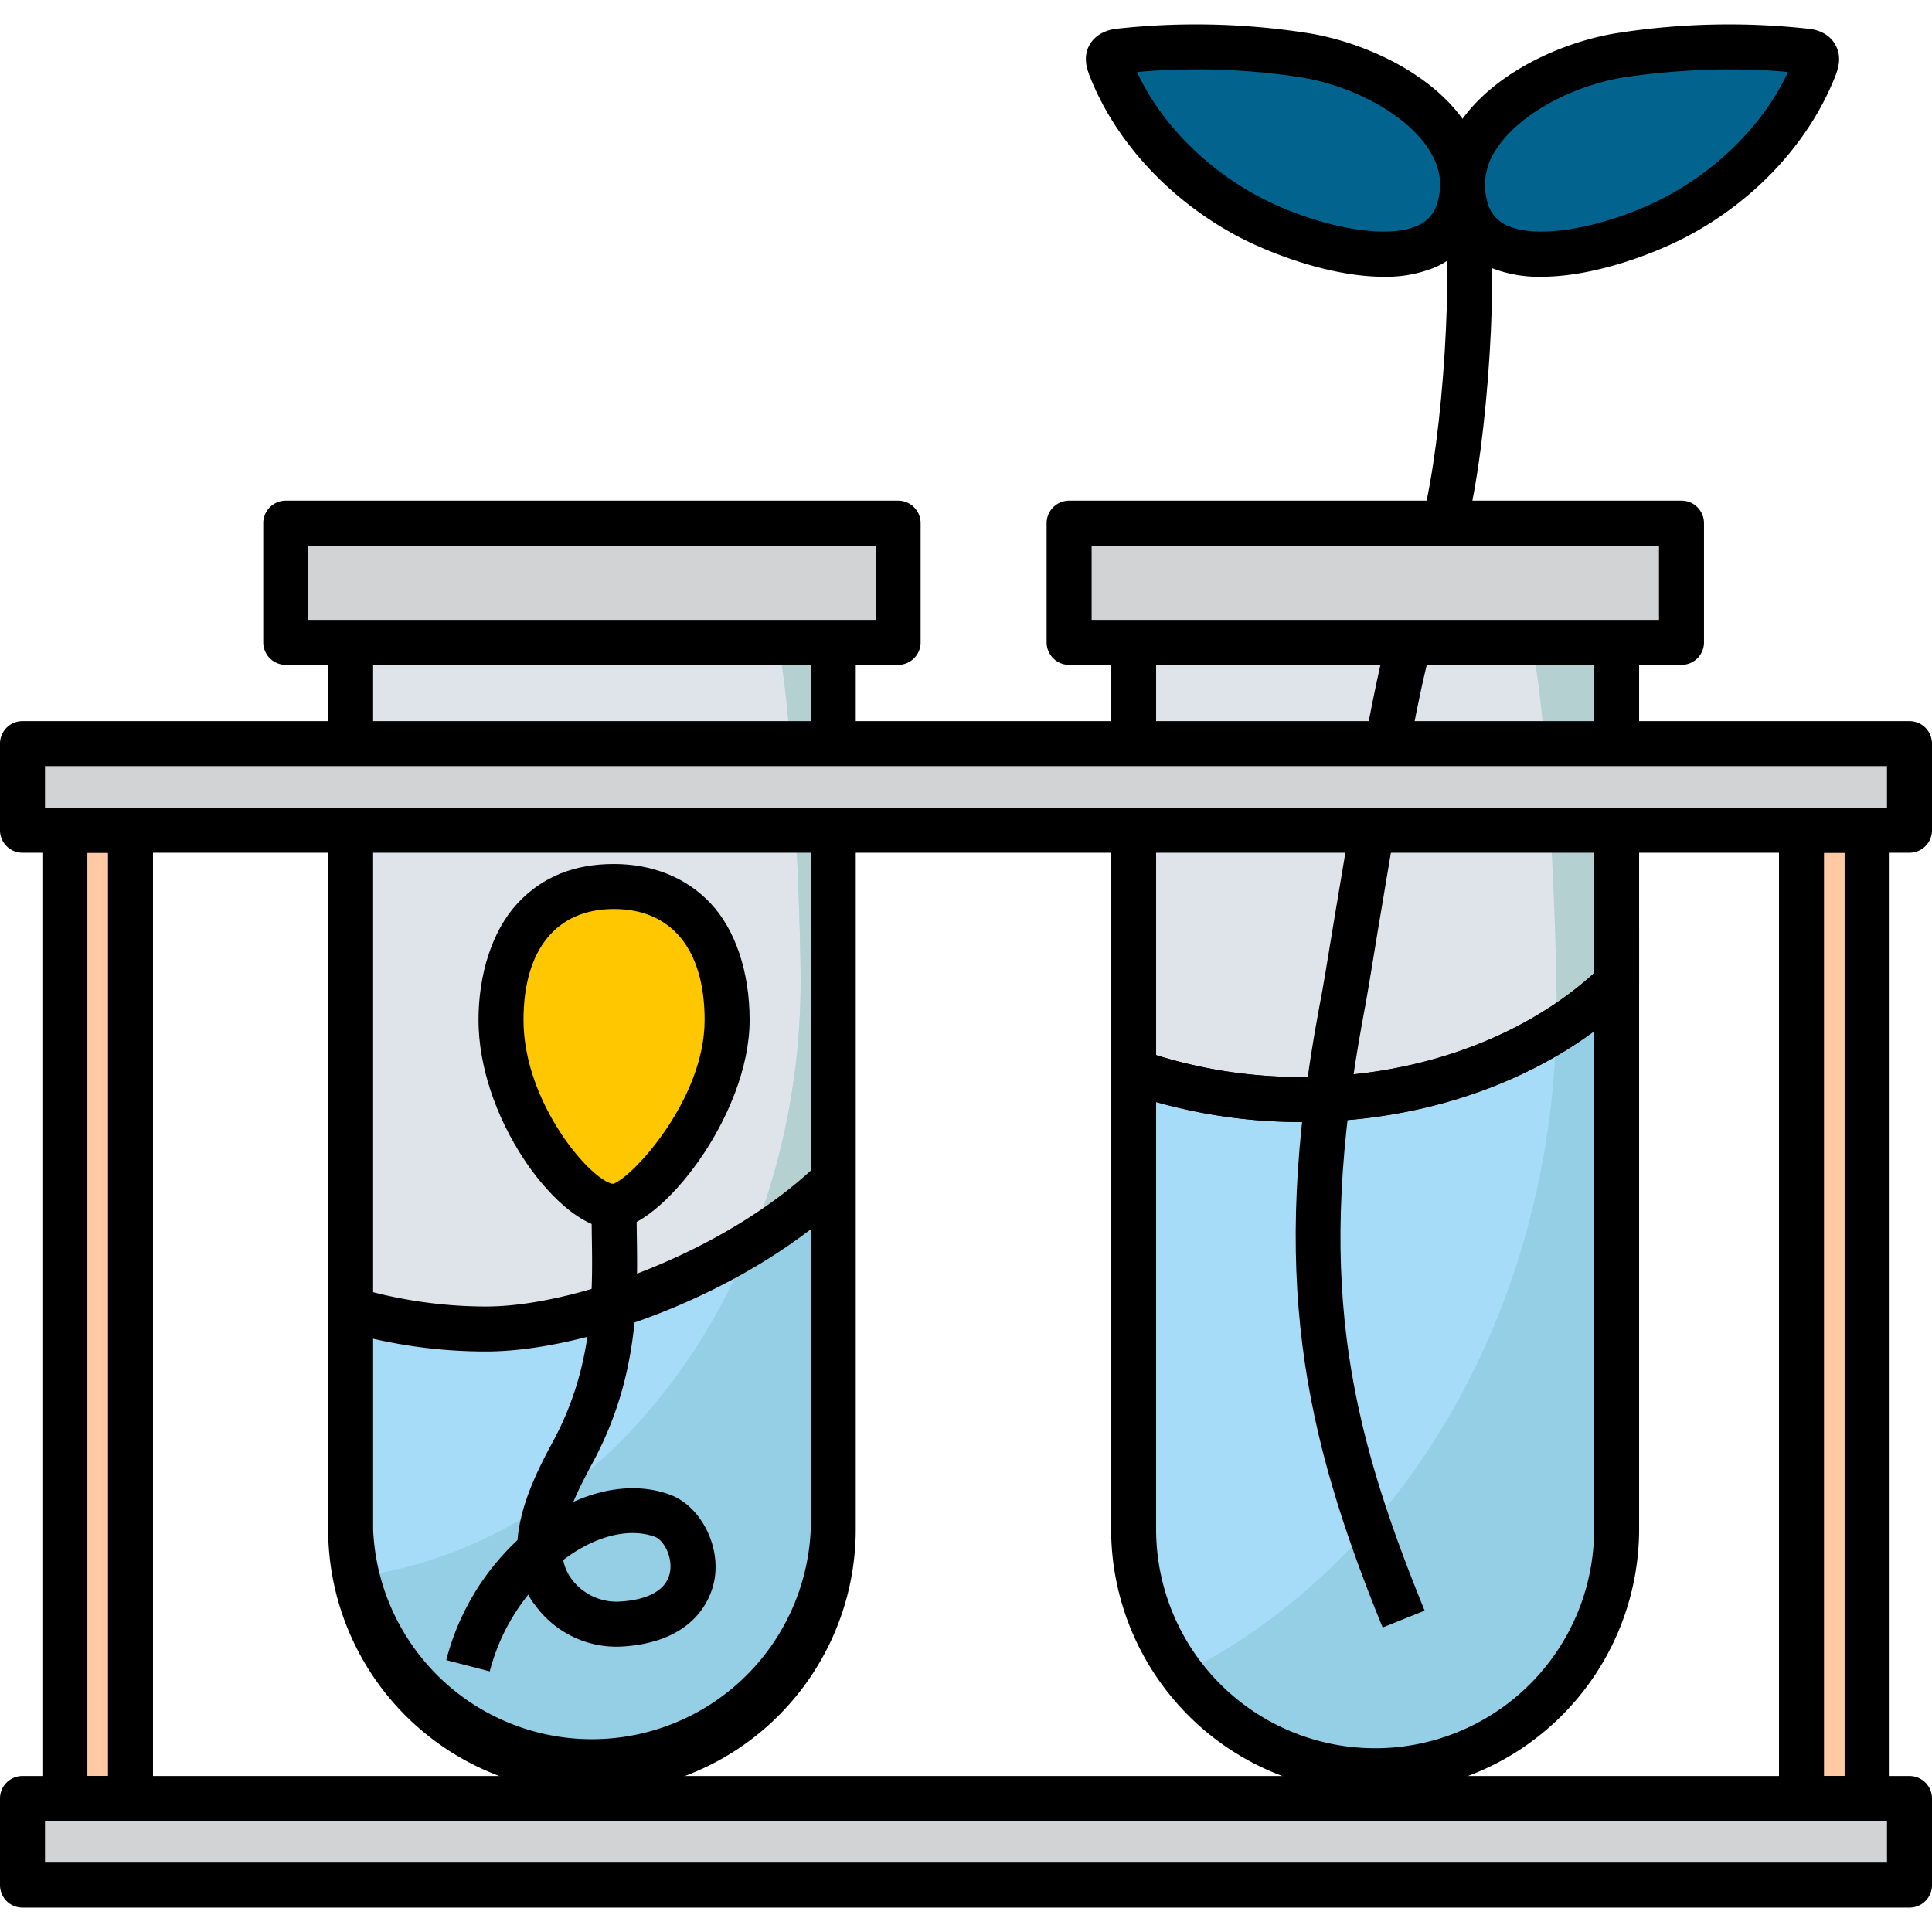 <svg xmlns="http://www.w3.org/2000/svg" height="512" viewBox="0 0 515.2 502.2" width="512"><g id="Layer_3" data-name="Layer 3"><g><g><g><path d="m222.2 164.8v236.5a64.4 64.4 0 0 1 -128.7 0v-236.5z" fill="#a6dcf7"></path><path d="m222.2 308.2v93.1a64.3 64.3 0 0 1 -127.4 12.7c45.6-5.9 84.2-39.5 104.2-86.5a126.6 126.6 0 0 0 23.2-19.3z" fill="#95cfe5"></path><path d="m213.5 254.8a187.1 187.1 0 0 1 -14.5 72.7 128.1 128.1 0 0 1 -105.5 15.2v-177.9h113.8c4 15.2 6.2 73.2 6.2 90z" fill="#dfe4ea"></path><path d="m222.2 164.8v143.4a126.6 126.6 0 0 1 -23.2 19.3 187.1 187.1 0 0 0 14.5-72.7c0-16.8-2.2-74.8-6.2-90z" fill="#b4d0d1"></path><path d="m157.9 471.6a70.4 70.4 0 0 1 -70.4-70.3v-236.5a6 6 0 0 1 6-6h128.7a6 6 0 0 1 6 6v236.5a70.3 70.3 0 0 1 -70.3 70.3zm-58.4-300.8v230.5a58.4 58.4 0 0 0 116.7 0v-230.5z"></path><path d="m129.7 353.9a134.6 134.6 0 0 1 -37.9-5.4l3.4-11.6a122 122 0 0 0 34.5 5c23.4 0 63.9-14.5 88.4-38l8.3 8.7c-27.1 25.9-70.4 41.3-96.7 41.3z"></path><g><path d="m76.2 133h163.3v31.8h-163.3z" fill="#d1d3d4"></path><path d="m239.5 170.8h-163.3a6 6 0 0 1 -6-6v-31.8a6 6 0 0 1 6-6h163.3a6 6 0 0 1 6 6v31.8a6 6 0 0 1 -6 6zm-157.3-12h151.3v-19.8h-151.3z"></path></g></g><path d="m130.6 439.2-11.6-3a66.5 66.5 0 0 1 19-32c.7-9 5-18.1 9.3-26 11-20.2 10.8-39.2 10.5-56 0-2.4-.1-4.7-.1-7h12c0 2.2.1 4.5.1 6.8.3 17.4.6 39-12 62-1.7 3.2-3.5 6.6-4.9 10 8.9-4 18-4.8 25.8-1.9s13.3 12.9 11.9 22.2c-.6 4-4.2 17.2-25.1 18.3a26.8 26.8 0 0 1 -22.9-11.2 11.1 11.1 0 0 1 -1.7-2.7 54.4 54.4 0 0 0 -10.3 20.5zm19.6-29.7a12 12 0 0 0 2.1 4.9 14.9 14.9 0 0 0 12.6 6.2c4.8-.2 12.8-1.6 13.8-8.1.6-4-1.7-8.3-4.1-9.2-6.9-2.5-16-.2-24.4 6.2z"></path><g><path d="m193.9 265.5c0 24.5-23.1 49.7-30.2 49.7-10.2 0-30.1-25.2-30.1-49.7s13.5-35.6 30.1-35.6 30.2 11.1 30.2 35.6z" fill="#ffc700"></path><path d="m163.7 321.2c-10.7 0-21-14-23.8-18.3-7.8-11.7-12.3-25.3-12.3-37.4s3.6-23.8 10.4-31.1 15.4-10.5 25.7-10.5 19.3 3.6 25.8 10.5 10.4 18.1 10.4 31.1c0 25.6-23.9 55.7-36.2 55.7zm0-85.3c-15.3 0-24.1 10.8-24.1 29.6 0 22.2 18.1 43 23.9 43.7 5.4-1.9 24.4-22.7 24.4-43.7 0-18.8-8.8-29.6-24.2-29.6z"></path></g></g><g><g><path d="m431.1 255.6v145.7a64.4 64.4 0 0 1 -128.8 0v-122.1a135.4 135.4 0 0 0 44.8 7.5c34 0 64.2-12.1 84-31.1z" fill="#a6dcf7"></path><path d="m431.1 255.6v145.7a64.3 64.3 0 0 1 -115.8 38.5c57.2-28.7 97.7-94.5 99.7-171.7a100.2 100.2 0 0 0 16.1-12.5z" fill="#95cfe5"></path><path d="m431.1 164.8v90.8a100.2 100.2 0 0 1 -16.1 12.5c-18.5 11.6-42.1 18.6-67.9 18.6a135.4 135.4 0 0 1 -44.8-7.5v-114.4z" fill="#dfe4ea"></path><path d="m431.1 164.8v90.8a100.2 100.2 0 0 1 -16.1 12.5c.1-2.1.1-4.1.1-6.2 0-19.2-2.4-79.6-6.8-97.1z" fill="#b4d0d1"></path><path d="m347.1 292.7a139.6 139.6 0 0 1 -46.7-7.9 6 6 0 0 1 -4.1-5.6v-114.4a6 6 0 0 1 6-6h128.8a6 6 0 0 1 6 6v90.8a6.1 6.1 0 0 1 -1.9 4.4 107 107 0 0 1 -17 13.2c-20 12.5-45.3 19.5-71.1 19.5zm-38.8-17.8a131.6 131.6 0 0 0 38.8 5.8c23.6 0 46.6-6.3 64.7-17.7a88.9 88.9 0 0 0 13.3-10v-82.2h-116.8z"></path><path d="m366.7 471.6a70.4 70.4 0 0 1 -70.4-70.3v-130.6l8 2.8a127.4 127.4 0 0 0 42.8 7.2c31.3 0 60.4-10.7 79.8-29.4l10.2-9.7v159.7a70.4 70.4 0 0 1 -70.4 70.3zm-58.4-184.2v113.9a58.4 58.4 0 0 0 116.8 0v-132.8c-21 15.5-48.7 24.2-78 24.2a142.5 142.5 0 0 1 -38.8-5.3z"></path><g><path d="m285.1 133h163.3v31.8h-163.3z" fill="#d1d3d4"></path><path d="m448.4 170.8h-163.3a6 6 0 0 1 -6-6v-31.8a6 6 0 0 1 6-6h163.3a6 6 0 0 1 6 6v31.8a6 6 0 0 1 -6 6zm-157.3-12h151.3v-19.8h-151.3z"></path></g></g><path d="m391 134.5-11.6-3c5.5-21.8 8.3-66.7 5.4-87.3l11.9-1.7c3.1 22.2.2 68.6-5.7 92z"></path><path d="m368.7 427.5c-21.2-52.1-30.2-93.9-17-164.9 1-5 2.4-13.5 4-23.4 4.5-27 10.6-64 14.8-77.6l11.5 3.6c-4 12.8-10.3 50.8-14.5 76-1.6 9.9-3 18.4-4 23.6-12.7 68.5-4.5 107 16.4 158.2z"></path><g><g><path d="m333.2 51.4c-17.2-9.1-31-24-37.2-40.3-.3-.9-.7-2-.2-2.8s1.9-1.1 3.1-1.3a195 195 0 0 1 48.2 1.1c21.7 3.2 48.3 19.5 42 41.2-5.9 20.1-39.5 10.7-55.9 2.1z" fill="#02648e"></path><path d="m369 67.3c-14.3 0-30.4-6.3-38.6-10.6-18.6-9.8-33.2-25.7-40-43.4-.4-1.2-1.8-4.7.3-8.1s6.1-4 7.6-4.1a193 193 0 0 1 49.7 1.1c15 2.2 34.2 10.7 43.1 24.6a28.7 28.7 0 0 1 3.7 24.2 21.5 21.5 0 0 1 -12.4 13.9 34.4 34.4 0 0 1 -13.4 2.4zm-65.8-54.6c6.2 13.4 18.2 25.7 32.8 33.4 13.1 6.9 32.3 11.7 41.7 7.7a9.2 9.2 0 0 0 5.6-6.2c1.5-5 .7-9.6-2.3-14.3-5.9-9.2-20.2-17.1-34.8-19.3a182.8 182.8 0 0 0 -43-1.3z"></path></g><g><path d="m446.8 51.4c17.3-9.1 31-24 37.2-40.3a3.1 3.1 0 0 0 .2-2.8c-.6-.9-1.9-1.1-3.1-1.3a195 195 0 0 0 -48.2 1.1c-21.6 3.2-48.3 19.5-41.9 41.2 5.9 20.1 39.5 10.7 55.8 2.1z" fill="#02648e"></path><path d="m411 67.3a34.4 34.4 0 0 1 -13.4-2.4 21.5 21.5 0 0 1 -12.4-13.9 29 29 0 0 1 3.7-24.2c9-13.9 28.1-22.4 43.1-24.6a193 193 0 0 1 49.7-1.1c1.5.1 5.5.6 7.6 4.1s.7 6.9.3 8.1c-6.8 17.7-21.3 33.6-40 43.4-8.2 4.3-24.3 10.6-38.6 10.6zm50.4-55.3a198.2 198.2 0 0 0 -27.6 2c-14.6 2.2-28.9 10.1-34.8 19.3a16.7 16.7 0 0 0 -2.3 14.3 9.2 9.2 0 0 0 5.6 6.2c9.4 4 28.6-.8 41.7-7.7 14.6-7.7 26.6-20 32.8-33.4-5.1-.5-10.2-.7-15.4-.7z"></path></g></g></g><g><g><path d="m480.4 214.9h17.5v258.2h-17.5z" fill="#ffc9a3"></path><path d="m503.9 479.1h-29.5v-270.2h29.5zm-17.5-12h5.5v-246.2h-5.5z"></path></g><g><path d="m17.3 214.9h17.5v258.2h-17.5z" fill="#ffc9a3"></path><path d="m40.8 479.1h-29.5v-270.2h29.5zm-17.5-12h5.5v-246.2h-5.5z"></path></g><g><path d="m6 191.8h503.2v23.09h-503.2z" fill="#d1d3d4"></path><path d="m509.2 220.9h-503.2a6 6 0 0 1 -6-6v-23.1a6 6 0 0 1 6-6h503.2a6 6 0 0 1 6 6v23.1a6 6 0 0 1 -6 6zm-497.2-12h491.2v-11.1h-491.2z"></path></g><g><path d="m6 473.1h503.2v23.09h-503.2z" fill="#d1d3d4"></path><path d="m509.2 502.2h-503.2a6 6 0 0 1 -6-6v-23.1a6 6 0 0 1 6-6h503.2a6 6 0 0 1 6 6v23.1a6 6 0 0 1 -6 6zm-497.2-12h491.2v-11.1h-491.2z"></path></g></g></g></g></svg>